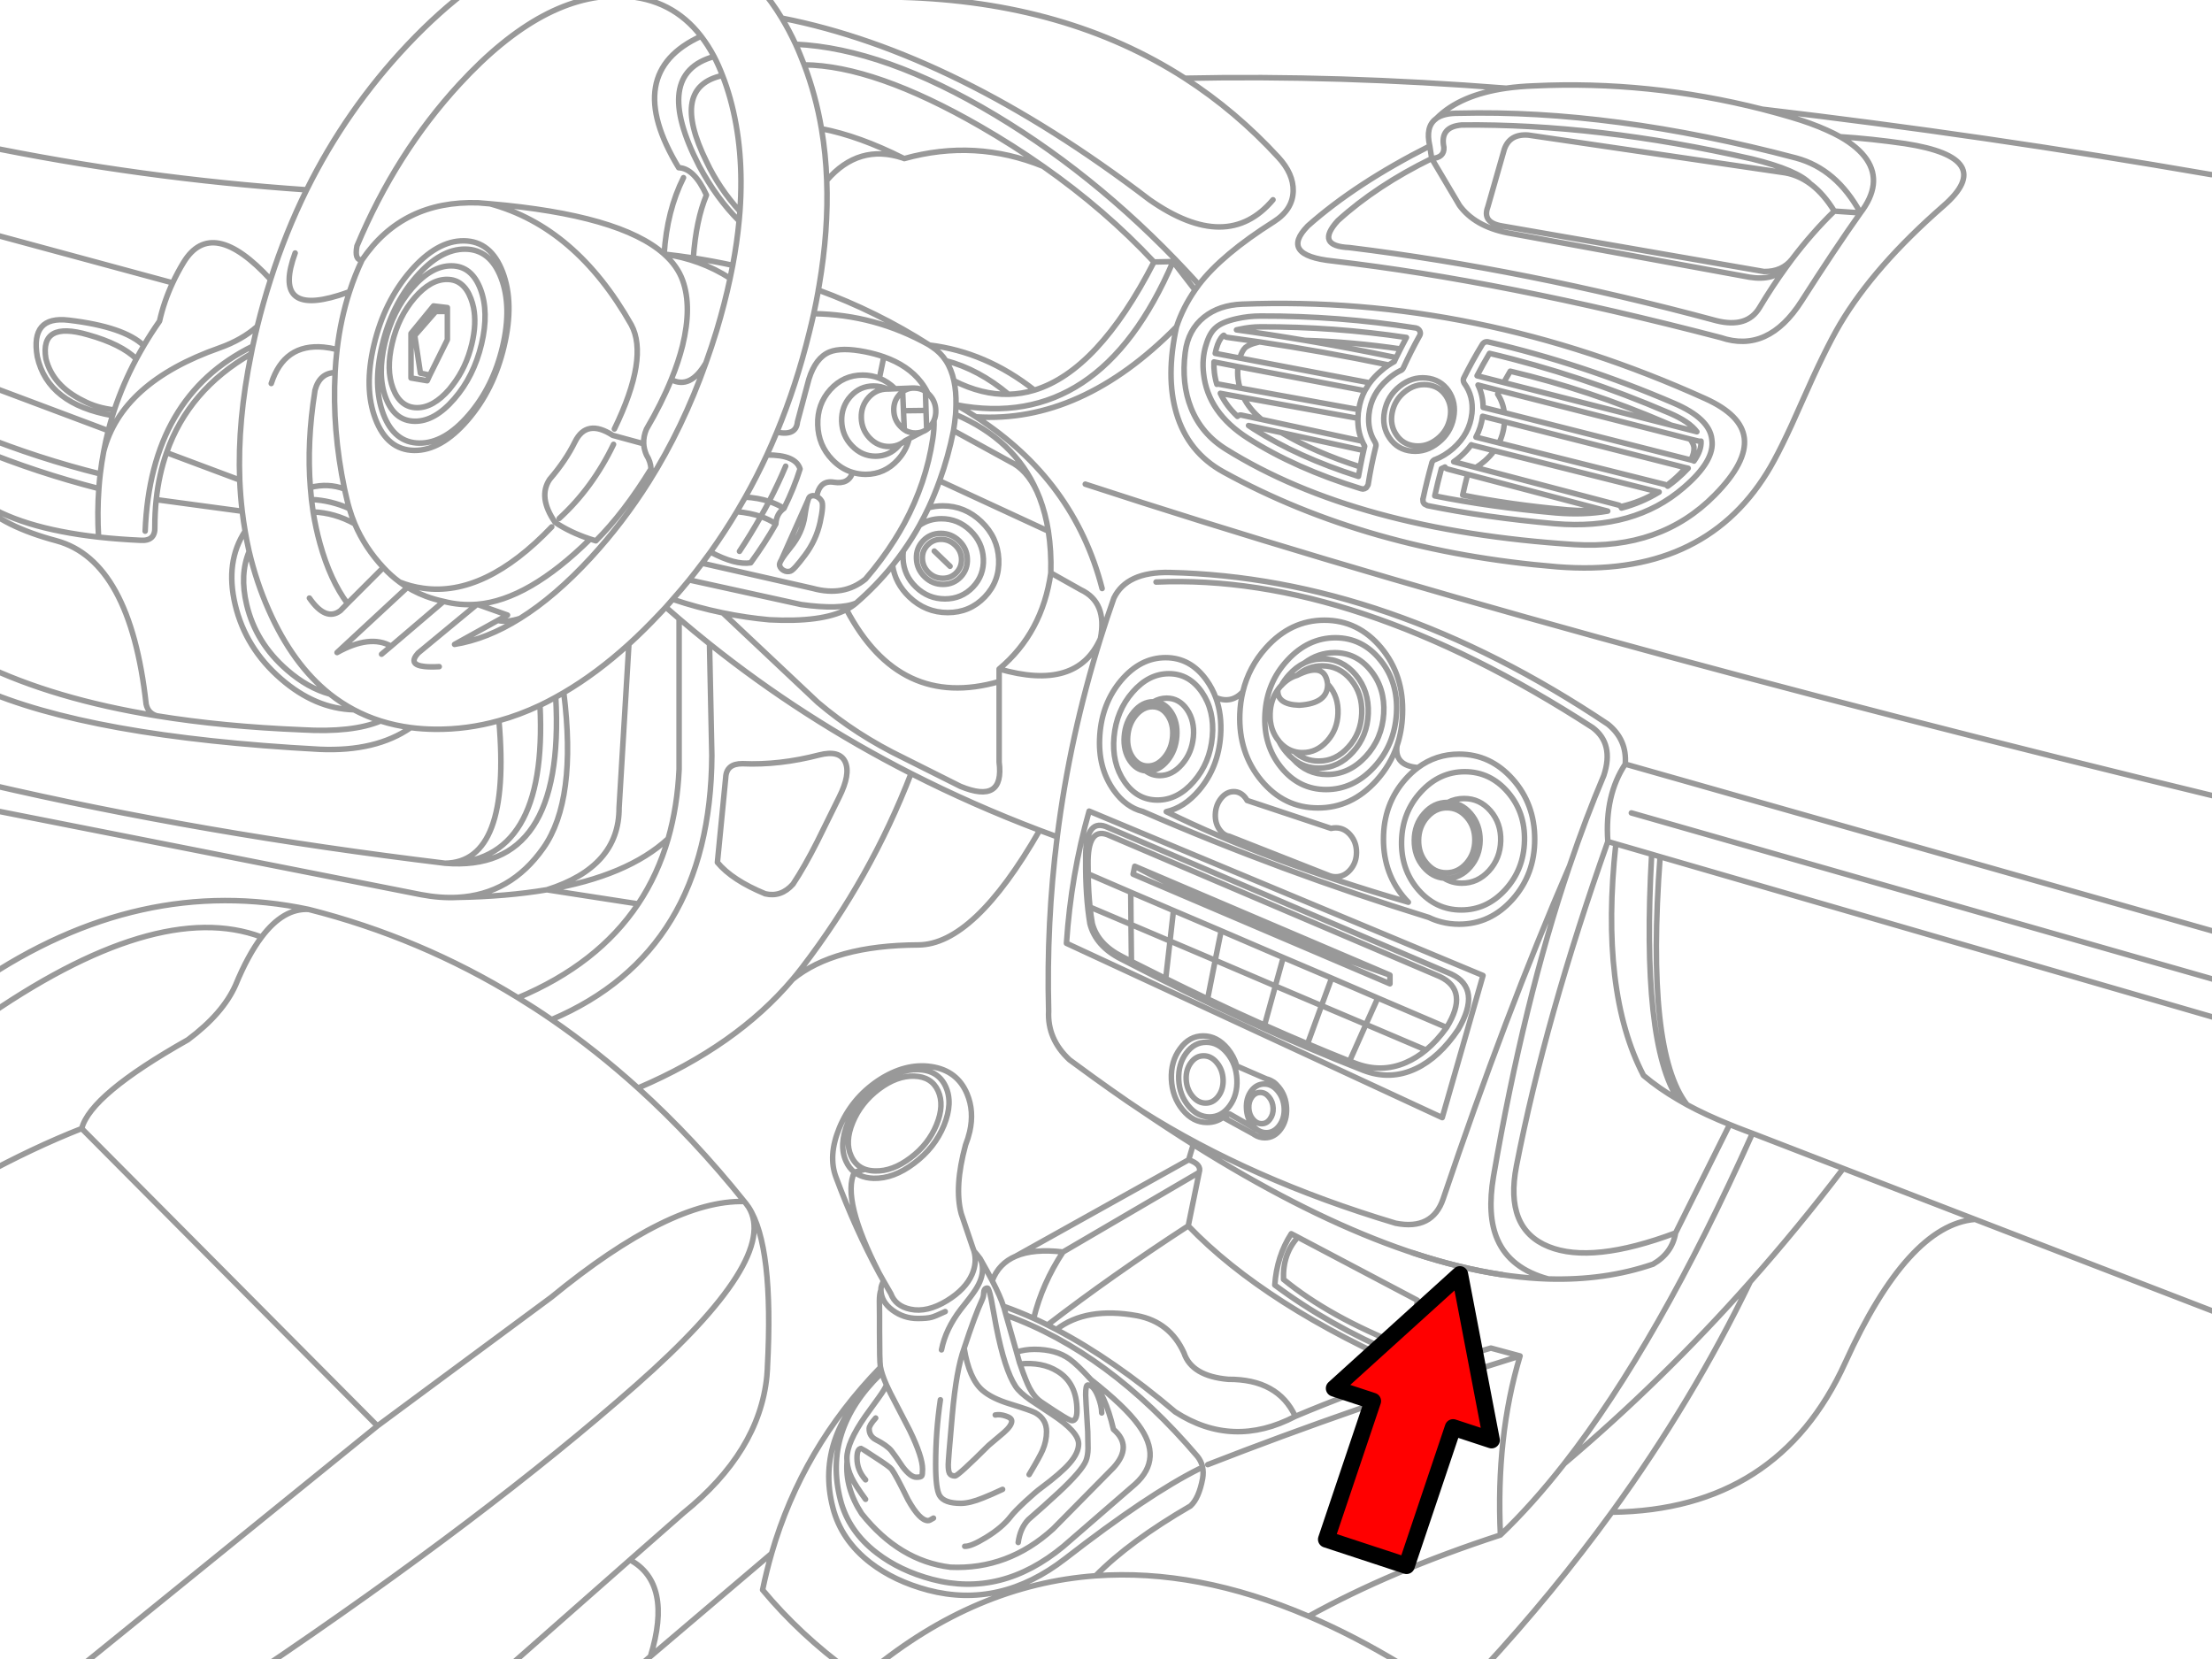<?xml version="1.0" encoding="utf-8"?>

<!DOCTYPE svg PUBLIC "-//W3C//DTD SVG 1.1//EN" "http://www.w3.org/Graphics/SVG/1.1/DTD/svg11.dtd">
<svg version="1.1" id="Layer_1" xmlns="http://www.w3.org/2000/svg" xmlns:xlink="http://www.w3.org/1999/xlink" x="0px" y="0px"
	 width="400px" height="300px" viewBox="0 0 400 300" style="enable-background:new 0 0 400 300;" xml:space="preserve">
<style type="text/css">
<![CDATA[
	.st0{fill:#FF0000;stroke:#000000;stroke-width:3;stroke-linecap:round;stroke-linejoin:round;stroke-miterlimit:10;}
	.st1{fill:none;stroke:#999999;stroke-linecap:round;stroke-linejoin:round;}
]]>
</style>
<g>
	<path id="a" class="st1" d="M399.875,31.575c-27.536-4.764-54.604-8.706-81.2-11.825c1.752,0.451,3.502,0.935,5.25,1.45
		c2.432,0.716,4.564,1.491,6.398,2.325c0.876,0.387,1.686,0.788,2.425,1.2c3.74,0.238,7.665,0.655,11.775,1.25
		c11.225,1.734,13.533,5.484,6.925,11.25c-8.338,7.271-14.579,14.404-18.725,21.4c-1.831,3.114-4.115,7.781-6.852,14
		c-2.606,5.976-4.725,10.267-6.35,12.875c-7.864,12.703-20.497,18.37-37.898,17c-22.892-1.877-43.017-7.594-60.375-17.15
		c-4.29-2.357-7.133-5.907-8.525-10.65c-1.295-4.401-1.287-9.601,0.025-15.6c-11.497,11.67-23.59,17.095-36.275,16.275
		c11.849,7.646,19.457,17.996,22.825,31.05 M327.65,33.45l-0.274-0.2c-1.408-1.041-2.926-1.708-4.551-2l-46.475-6.825
		c-2.229-0.166-3.671,0.692-4.325,2.575l-2.975,10.4c-0.72,1.886,0.113,3.036,2.5,3.45l47.425,8.25
		c2.176,0.033,3.867-0.708,5.075-2.225c2.44-3.223,4.99-6.124,7.648-8.7C330.47,36.18,329.118,34.604,327.65,33.45z M331.698,38.175
		l4.727,0.325c-2.878-5.301-6.753-8.609-11.625-9.925c-22.184-5.866-42.524-8.565-61.025-8.1c-1.721-0.012-3.038,0.28-3.949,0.875
		l-0.176,0.15c-1.276,0.951-1.645,2.584-1.1,4.9l0.35,2.275c1.549-0.113,2.281-0.796,2.2-2.05c-0.522-2.461,0.551-3.802,3.227-4.025
		c16.313-0.166,33.822,1.885,52.523,6.15c5.473,1.349,8.979,2.849,10.523,4.5 M336.425,38.5c2.702-3.544,3.086-6.761,1.148-9.65
		c-1.004-1.492-2.611-2.867-4.825-4.125 M258.55,26.4c-8.916,4.504-16.267,9.321-22.05,14.45c-3.47,3.55-1.97,5.667,4.5,6.35
		c20.466,2.371,43.856,6.988,70.175,13.85c5.69,1.926,10.558-0.274,14.6-6.6c4.038-6.319,7.588-11.636,10.65-15.95 M357.15,220.5
		l-23.825-9.2c-5.414,7.112-11.021,13.937-16.825,20.476c-6.952,14.365-15.295,28.259-25.023,41.676
		c20.061-0.241,34.127-9.26,42.2-27.051C341.221,229.802,349.046,221.169,357.15,220.5l46.65,18 M318.675,19.75
		c-13.711-3.475-27.469-4.883-41.275-4.225c-1.782,0.064-3.458,0.206-5.023,0.425c-5.562,0.8-9.743,2.6-12.551,5.4 M258.9,28.675
		l5.025,8.475c1.831,2.505,4.715,4.155,8.648,4.95l43.8,8.025c2.916,0.463,5.108-0.12,6.575-1.75c0.365-0.507,0.731-1.007,1.102-1.5
		 M268.65,61.825L268.45,61.9l-0.051,0.025l-0.023,0.025l-0.125,0.1c-0.096,0.079-0.169,0.17-0.227,0.275
		c-1.17,1.915-2.271,3.906-3.3,5.975v0.025l-0.05,0.1l-0.025,0.05c-0.038,0.13-0.047,0.264-0.023,0.4
		c0.015,0.133,0.057,0.258,0.125,0.375l0.05,0.1l0.025,0.025c1.104,1.524,1.555,3.308,1.35,5.35c-0.266,2.481-1.399,4.606-3.4,6.375
		c-1.012,0.88-2.095,1.547-3.25,2H259.5l-0.075,0.025l-0.05,0.025c-0.121,0.069-0.222,0.153-0.3,0.25l-0.125,0.2v0.025L258.9,83.75
		v0.05c-0.578,2.074-1.104,4.207-1.573,6.4l-0.025,0.025v0.025l0.05,0.55l0.102,0.175l0.125,0.175l0.5,0.25l0.023,0.025
		c6.997,1.439,14.688,2.531,23.075,3.275h0.025c9.53,0.811,17.28-1.364,23.248-6.525c3.825-3.269,5.525-6.177,5.102-8.725v-0.025
		c-0.274-2.506-2.566-4.682-6.875-6.525c-11.1-4.771-22.259-8.454-33.475-11.05c-0.106-0.036-0.216-0.053-0.325-0.05L268.65,61.825
		L268.65,61.825z M267.275,69.625l3.875,1l34.476,8.775l1.574,0.375c0.138,0.036,0.271,0.036,0.4,0 M306.323,83.375
		c-0.081-0.057-0.173-0.099-0.273-0.125l-0.3-0.075l-33.727-8.55l-3.625-0.9l-0.198-0.05 M267.1,67.95l4.825,1.225 M302.175,76.875
		l4.675,1.2 M256.1,59.325l-0.075-0.025h-0.05c-9.304-1.461-18.645-2.178-28.024-2.15c-1.461,0-2.895,0.158-4.301,0.475
		c-1.783,0.397-3.051,0.939-3.8,1.625c-0.766,0.638-1.366,1.729-1.8,3.275V62.5c-0.482,1.607-0.616,3.307-0.4,5.1
		c0.52,4.692,3.194,8.575,8.025,11.65c5.671,3.625,12.487,6.667,20.45,9.125h0.023l0.15,0.025l0.075,0.025h0.148
		c0.18-0.015,0.346-0.081,0.5-0.2l0.075-0.075l0.275-0.425l0.05-0.15v-0.05c0.358-2.27,0.81-4.503,1.35-6.7l0.025-0.1l0.023-0.15
		v-0.15l-0.05-0.2l-0.1-0.225l-0.05-0.1c-0.905-1.451-1.265-3.109-1.075-4.975c0.255-2.47,1.389-4.578,3.398-6.325
		c0.734-0.655,1.511-1.188,2.325-1.6h0.05c0.208-0.107,0.358-0.266,0.45-0.475l0.025-0.05c0.873-1.916,1.823-3.799,2.85-5.65
		l0.05-0.075c0.063-0.106,0.105-0.214,0.125-0.325l0.025-0.1c0.008-0.215-0.051-0.415-0.175-0.6L256.57,59.6
		C256.448,59.458,256.29,59.366,256.1,59.325L256.1,59.325z M225.775,76.95l5.927,1.275l14.85,3.225 M252.45,64.7l-0.177-0.075
		c-5.563-1.155-10.998-2.18-16.3-3.075c-4.209-0.716-8.334-1.35-12.375-1.9 M247.65,69.3c-0.097-0.079-0.214-0.129-0.35-0.15
		l-23.102-4.4l-4.448-0.85 M221.3,60.625l0.075,0.075c0.135,0.172,0.31,0.272,0.523,0.3c1.934,0.257,3.883,0.532,5.852,0.825
		c7.517,1.117,15.308,2.509,23.375,4.175 M261.3,84.45v0.025c0.117,0.183,0.284,0.299,0.5,0.35l3.6,0.95l24.352,6.4l0.975,0.25
		 M220.675,71.125L224.9,71.9l20.552,3.725l0.1,0.025 M246.55,81.45h0.05 M272.075,76.275l-3.977-1 M266.9,79.05l4.176,1.05
		l30.049,7.525c0.115,0.03,0.216,0.08,0.302,0.15 M272.074,76.275l32.749,8.3 M270.199,81.5l-3.875-0.975
		c-0.104-0.02-0.195-0.053-0.274-0.1 M262.875,83.5l4,1.05l25.773,6.775c0.191,0.048,0.341,0.148,0.45,0.3 M270.199,81.5
		l29.574,7.425 M258.9,28.675c-6.646,3.248-12.306,6.989-16.975,11.225c-2.789,3.069-2.08,4.694,2.125,4.875
		C265.178,47.37,287.294,51.779,310.4,58c3.692,0.912,6.284,0.12,7.775-2.375c1.541-2.568,3.133-4.984,4.773-7.25 M293.225,91.875
		l-0.1-0.2l-0.025-0.05 M299.775,88.925l0.25,0.05 M301.573,87.925l-0.148-0.15 M304.823,84.575l0.45,0.1 M302.175,76.875
		l-30.25-7.7 M145.425,11.725c8.502,0.086,19.127,3.803,31.875,11.15c3.965,2.286,7.739,4.686,11.325,7.2
		c7.511,5.263,14.192,11.03,20.05,17.3l3.45-0.075l3.975,5.15c0.225-0.326,0.457-0.65,0.7-0.975
		c-11.322-12.525-23.597-22.75-36.825-30.675c-13.406-8.03-25.438-12.297-36.1-12.8 M148.55,23.275
		c4.556,0.886,9.464,2.653,14.725,5.3l0.25,0.1c8.542-2.388,16.908-1.921,25.102,1.4 M272.375,15.95
		c-20.36-1.594-39.728-2.193-58.102-1.8c6.137,3.96,11.762,8.718,16.875,14.275c1.852,2.003,2.75,4.044,2.7,6.125
		c-0.052,2.235-1.21,4.077-3.475,5.525c-6.271,3.964-10.797,7.764-13.575,11.4 M141.375,3.275
		c21.025,4.111,43.192,15.062,66.5,32.85c9.368,6.552,16.81,6.552,22.324,0 M168.574,62.75c0.997,0.649,1.822,1.475,2.476,2.475
		c3.971,1.042,7.746,3.067,11.325,6.075c1.578-0.037,3.137-0.287,4.675-0.75c-5.844-4.612-12.178-7.329-19-8.15 M161.875,70.3
		l3.074-0.125h0.125 M167.775,71.1c-0.333-0.706-0.74-1.373-1.225-2c-1.547-2.014-3.788-3.539-6.727-4.575l-0.8,3.875 M161.875,70.3
		l-1.227,0.05h-0.175 M163.725,79.675l0.675-0.35l2.4-1.25 M167.35,70.775l0.101,3.45l0.125,3.45 M182.375,71.3
		c-3.21,0.075-6.502-0.742-9.875-2.45c0.281,1.292,0.406,2.742,0.375,4.35h0.023c17.321,3.336,30.396-5.297,39.227-25.9
		 M172.5,68.85c-0.301-1.395-0.784-2.603-1.45-3.625 M124.625,104.875l20.273,4.45c4.699,0.65,8.009,0.559,9.926-0.275
		c2.423-2.097,4.614-4.363,6.574-6.8c0.679-0.847,1.327-1.713,1.95-2.6c1.054-1.493,2.029-3.042,2.925-4.65
		c0.575-1.036,1.116-2.094,1.625-3.175c0.735-1.573,1.402-3.198,2-4.875c1.046-2.875,1.889-5.9,2.525-9.075
		c0.169-1.021,0.294-1.996,0.375-2.925c0.043-0.603,0.067-1.186,0.075-1.75 M167.25,77.875c-0.146,0.077-0.295,0.144-0.45,0.2
		 M168.9,76.025c0.034,1.049-0.041,2.157-0.225,3.325c-0.798,5.312-2.515,10.412-5.15,15.3c-0.546,1.002-1.129,1.994-1.75,2.975
		c-1.524,2.421-3.282,4.787-5.273,7.1c-2.623,2.136-5.798,2.694-9.525,1.675l-20-4.55 M121.65,108.375
		c2.996,1.008,6.014,1.825,9.051,2.45c2.782,0.577,5.583,0.994,8.399,1.25c6.31,0.333,10.967-0.284,13.976-1.85
		c0.662-0.345,1.245-0.737,1.75-1.175 M163.525,77.7l-0.148-3.425l-0.15-3.45 M154.175,85.425c-0.458,1.474-1.592,2.065-3.4,1.775
		c-1.683-0.277-2.716,0.582-3.1,2.575c0.35,0.162,0.649,0.437,0.899,0.825c0.287,0.434,0.196,1.726-0.274,3.875
		c-0.479,2.143-1.388,4.109-2.726,5.9c-1.338,1.795-2.213,2.762-2.625,2.9c-0.411,0.133-0.813,0.1-1.199-0.1
		c-0.385-0.193-0.645-0.493-0.775-0.9c-0.038-0.112-0.021-0.27,0.05-0.475c0.058-0.152,0.147-0.336,0.275-0.55l4.825-10.825
		c0.064-0.207,0.132-0.365,0.199-0.475l0.149-0.15c0.313-0.199,0.67-0.224,1.075-0.075l0.125,0.05 M169.9,86.95l19.676,9.1
		c-0.341-2.135-0.865-4.135-1.574-6c-0.16-0.411-0.326-0.811-0.5-1.2c-1.231-2.634-2.849-4.426-4.852-5.375l-10.225-5.6 M172.9,73.2
		c1.23,0.697,2.423,1.422,3.575,2.175 M187.5,88.85c-2.71-6.233-7.609-10.866-14.7-13.9 M163.375,74.275l4.074-0.05 M223.875,66.3
		l-4.352-0.85 M220.05,69.5c0.116-0.043,0.241-0.052,0.375-0.025l3.8,0.7l21.476,3.9 M216.1,52.45
		c-1.479,2.132-2.596,4.349-3.35,6.65 M246.324,79.775l-18.199-3.925l-3.602-0.775c-0.214-0.049-0.414-0.016-0.6,0.1l-0.15,0.125
		 M187.05,70.55c7.691-2.342,14.9-10.067,21.625-23.175 M252.625,134.85c-0.344,2.414,0.924,3.73,3.8,3.95 M260.65,166.725
		c-0.786-0.197-1.544-0.473-2.273-0.824c-17.812-5.518-35.044-11.899-51.7-19.149 M219.85,126.15c1.918,0.781,3.552,0.422,4.9-1.075
		 M234.55,122.125c3.38-1.697,5.222-1.172,5.524,1.575 M210.9,146.775c12.107,5.956,26.699,11.415,43.775,16.375 M225.525,144.75
		l15.176,5.05 M240.15,158.25l-17.85-7.025 M231.074,124.725c-0.128,1.785,1.164,2.718,3.875,2.8
		c3.469-0.212,5.178-1.487,5.125-3.825 M189.574,96.05c0.372,2.354,0.522,4.87,0.449,7.55l5.426,3.05
		c3.206,1.509,4.391,4.443,3.551,8.8c0.761-2.441,1.567-4.874,2.425-7.3c1.539-3.192,4.896-4.734,10.075-4.625
		c26.408,0.599,52.825,9.741,79.25,27.425c2.322,1.864,3.374,4.273,3.148,7.225L403.8,169.4 M168.949,99.65l2.851,2.75
		 M153.074,110.225c6.396,12.137,15.597,16.478,27.601,13.025v-2.275c5.206-4.355,8.323-10.146,9.35-17.375 M130.699,110.825
		l17.199,16.2c4.613,3.921,9.796,7.271,15.551,10.05l10.226,5.125c5.324,2.189,7.658,0.723,7-4.4v-14.55 M120.4,109.8
		c0.796,0.697,1.597,1.389,2.4,2.075c1.808,1.547,3.642,3.064,5.5,4.55c11.215,8.968,23.364,16.784,36.45,23.45
		c7.446,3.795,15.196,7.22,23.25,10.275c1.055,0.397,2.111,0.79,3.175,1.175c1.521-12.115,4.13-24.074,7.825-35.875
		c-2.813,6.397-8.919,8.239-18.325,5.525 M196.775,158.025l7.7,3.324l7.726,3.301l8.625,3.675l11.226,4.825l8.75,3.725l8.35,3.6
		l12.45,5.325 M175.35,204.65c-0.18,0.781-0.43,1.58-0.75,2.398c-1.379,5.072-1.637,9.215-0.774,12.426l2.051,6.051
		c0.097,0.231,0.18,0.466,0.25,0.699c0.332,0.381,0.707,0.849,1.125,1.399l0.05,0.101c0.821,1.434,1.529,2.725,2.125,3.875
		c0.789-2.096,2.214-3.578,4.274-4.449l31.25-17.426l0.824-2.75c-3.057-1.92-6.165-3.953-9.324-6.101l-2.574-1.726
		c-2.046-1.412-4.112-2.869-6.2-4.375c-1.414-1.021-2.839-2.063-4.275-3.125c-2.689-2.504-3.948-5.438-3.773-8.801
		c-0.282-10.623,0.233-21.132,1.55-31.523 M156.449,211.45l-1.949,0.524 M164.75,139.875c-4.836,12.544-11.402,24.236-19.7,35.075
		c-0.556,0.727-1.131,1.442-1.726,2.149c5.003-4.101,12.576-6.177,22.726-6.226c6.726-0.022,14.043-6.933,21.95-20.725
		 M205.199,156.65l46.149,19.675v1.575l-46.45-19.825L205.199,156.65c13.715,7.226,29.099,13.783,46.149,19.675 M204.475,161.35
		l0.05,5.825l7.051,3l0.625-5.524 M228.675,185.375l1.95-7.075l-10.875-4.649l-1.375,6.976 M223.65,192.775L229,195.1
		c0.438,0.101,0.854,0.282,1.25,0.551h0.023 M226.85,205.2l-0.175-0.125l-0.075-0.05l-5.425-2.977 M222.375,201.45l4.925,2.825
		l0.25,0.148 M240.8,176.875l-1.825,4.975l8.025,3.4l2.148-4.775 M236.449,188.75l2.524-6.9l-8.35-3.55l1.425-5.149 M219.75,173.65
		l-8.176-3.477l-0.774,6.775 M220.824,168.325l-1.074,5.325 M204.525,167.175l0.075,6.675 M196.949,146.675l71.226,29.726
		L260.8,202.1l-67.95-31.523C193.398,162.316,194.765,154.35,196.949,146.675L196.949,146.675z M204.525,167.175l-7.425-3.149
		 M209.05,105.25c23.902-1.041,50.219,7.734,78.95,26.325c2.604,1.952,3.278,4.835,2.023,8.65c-2.184,5.152-4.25,10.611-6.2,16.375
		l-0.023,0.051c-5.506,16.261-10.08,34.953-13.727,56.074c-0.8,4.729-0.558,8.545,0.727,11.45c1.534,3.491,4.593,5.857,9.175,7.101
		c6.824,0.203,13.141-0.688,18.95-2.676c2.294-1.322,3.651-3.205,4.073-5.648c-10.081,3.773-17.739,4.599-22.975,2.475
		c-5.341-2.167-7.272-7.033-5.8-14.6c3.49-17.859,8.999-37.409,16.525-58.65c-0.388-5.581,0.664-10.247,3.148-14 M257.875,189.875
		L247,185.25l-2.95,6.625 M290.75,152.175l1.449,0.425l6.476,1.875l1.523,0.45l103.602,30.05 M292.199,152.6
		c-1.935,17.793-0.268,31.75,5,41.875c1.817,1.543,3.917,3.008,6.299,4.4 M223.875,66.3l22.925,4.35 M82.199,116.525L90,112.2
		l1.773-0.975l-5.5-1.95L75.6,118.1c-1.264,1.406-0.872,2.214,1.175,2.425c0.694,0.079,1.577,0.087,2.65,0.025 M129.125,10.225
		c-7.516,2.086-8.415,8.678-2.7,19.775c2.127,3.951,4.535,7.268,7.225,9.95 M126.775,6.55c-9.639,4.397-10.987,12.322-4.05,23.775
		c1.882,0.065,3.558,1.715,5.025,4.95c-1.256,2.996-2.047,6.788-2.375,11.375 M132.025,50.325
		c-3.578-2.297-7.553-3.755-11.925-4.375 M130.65,13.65c-6.365,1.385-7.333,6.577-2.898,15.575c1.498,3.194,3.515,6.194,6.05,9
		 M163.275,28.575c-5.32-1.761-9.913-0.411-13.773,4.05 M64.55,44.475c-0.333,1.756-0.024,2.598,0.925,2.525
		c4.873-7.198,11.881-10.64,21.025-10.325c0.711,0.056,1.411,0.115,2.1,0.175c15.738,1.361,26.238,4.394,31.5,9.1
		c0.334-5.233,1.501-9.841,3.5-13.825 M100.375,94.45c1.806,1.219,3.922,2.227,6.35,3.025c0.336,0.111,0.678,0.22,1.025,0.325
		c3.398-3.394,6.725-7.735,9.975-13.025c-0.048-0.867-0.323-1.7-0.825-2.5c-0.292-0.675-0.459-1.35-0.5-2.025l-5.6-1.525
		c-3.148-2.044-5.423-1.652-6.825,1.175c-1.106,2.258-2.632,4.517-4.575,6.775C97.959,88.825,98.284,91.417,100.375,94.45z
		 M127.65,65.625c-1.871,3.212-3.963,4.22-6.273,3.025c-1.155,2.848-2.647,5.831-4.477,8.95c-0.379,0.882-0.546,1.766-0.5,2.65
		 M117.725,84.775c0.043,0.75-0.082,1.525-0.375,2.325 M101.125,93.75c4.009-3.659,7.284-8.125,9.824-13.4 M88.6,36.85
		c10.358,2.798,18.875,10.09,25.55,21.875c2.142,3.962,1.124,10.245-3.05,18.85 M140.475,78.15c2.342,0.484,3.584-0.132,3.726-1.85
		l2.074-7.75c0.804-2.57,2.045-4.203,3.727-4.9c1.438-0.591,3.604-0.6,6.5-0.025c1.19,0.242,2.3,0.542,3.324,0.9 M147.15,56.725
		c7.395,0.097,14.353,1.98,20.875,5.65 M120.1,45.95c1.607,1.435,2.725,3.026,3.351,4.775c1.132,3.139,1.122,7.063-0.024,11.775
		c-0.495,1.974-1.179,4.024-2.05,6.15 M133.25,92.525c1.635,0.159,3.076,0.451,4.324,0.875 M134.775,89.9
		c1.558,0.082,2.989,0.34,4.301,0.775 M137.574,93.4c1.042,0.359,1.949,0.81,2.726,1.35c0.055-1.229,0.546-2.17,1.475-2.825
		c-0.831-0.515-1.73-0.931-2.699-1.25 M146.125,90.425c-0.197,0.571-0.39,1.513-0.575,2.825c-0.288,2.069-1.155,3.986-2.601,5.75
		c-0.772,0.941-1.322,1.691-1.649,2.25 M138.675,82.275c3.476-0.03,5.476,0.812,6,2.525c-0.741,2.354-1.708,4.729-2.9,7.125
		 M15.025,72.45c1.656,0.883,3.54,1.441,5.65,1.675c1.051-3.153,2.376-6.228,3.975-9.225c-1.825-1.783-4.726-3.233-8.699-4.35
		c-5.861-1.708-8.411-0.267-7.649,4.325C9.122,68.126,11.364,70.651,15.025,72.45z M-2.2,69.7l21.774,8.175
		c0.235-0.915,0.494-1.823,0.774-2.725c-7.796-1.367-12.329-4.908-13.6-10.625c-0.876-4.975,1.016-7.184,5.675-6.625
		c6.688,0.792,11.212,2.326,13.575,4.6c0.879-1.495,1.829-2.97,2.85-4.425c0.533-2.367,1.325-4.675,2.375-6.925l-35-9.475
		 M24.65,64.9c0.433-0.807,0.883-1.606,1.352-2.4 M-3.775,90.45c4.778,3.369,11.979,5.594,21.601,6.675
		c-0.179-2.98-0.161-5.906,0.051-8.775c-7.423-1.902-14.641-4.286-21.65-7.15 M17.875,88.35c0.063-0.889,0.146-1.772,0.25-2.65
		c-7.47-1.864-14.77-4.231-21.9-7.1 M18.125,85.7c0.163-1.363,0.371-2.713,0.625-4.05c0.233-1.271,0.51-2.529,0.824-3.775
		 M17.824,97.125c2.379,0.26,4.903,0.452,7.574,0.575c1.816,0.132,2.684-0.684,2.602-2.45c0-1.687,0.083-3.32,0.25-4.9
		c0.322-3.029,0.947-5.863,1.875-8.5c2.641-7.563,7.741-13.521,15.3-17.875 M45.699,62.6C33.38,68.647,26.898,79.797,26.25,96.05
		 M18.75,81.65c2.133-8.336,9.125-14.586,20.975-18.75c2.672-0.948,4.938-2.24,6.8-3.875 M48.925,50.55
		c-7.063-7.68-12.305-8.713-15.726-3.1c-0.738,1.214-1.396,2.448-1.976,3.7 M20.35,75.15l0.325-1.025 M77.725,67.825l3.175-6.4v-5.1
		h-2.1l-3.8,4.35l1.023,6.8L77.725,67.825L77.25,68.85l-2.926-0.5V60.3l4.074-4.975l2.5,0.3v0.7 M49.05,69.35
		c1.552-4.835,4.719-7.027,9.5-6.575c0.76,0.076,1.56,0.218,2.399,0.425c0.432-3.666,1.182-7.149,2.25-10.45
		c-0.69,0.255-1.351,0.48-1.976,0.675c-8.014,2.478-10.63-0.08-7.85-7.675 M56.925,70.825l0.024-0.225
		c0.563-2.104,1.779-3.179,3.649-3.225c0.07-1.417,0.188-2.808,0.351-4.175 M43.8,92.45l-15.55-2.1 M43.35,86.8l-13.225-4.95
		 M60.6,67.375c-0.364,6.91,0.202,13.927,1.7,21.05c0.134,0.615,0.275,1.231,0.425,1.85c0.132,0.576,0.281,1.143,0.45,1.7
		c0.276,0.938,0.602,1.855,0.975,2.75c1.222,2.875,2.945,5.508,5.177,7.9c0.906,0.985,1.882,1.86,2.925,2.625
		c0.673,0.265,1.348,0.49,2.023,0.675c0.756,0.2,1.515,0.35,2.275,0.45c7.433,1.035,15.174-2.665,23.225-11.1 M56.125,88.15
		c2.13-0.552,4.188-0.461,6.175,0.275 M65.475,47c-0.873,1.85-1.632,3.767-2.273,5.75 M55.45,34.325
		c-19.948-1.362-39.689-4.062-59.227-8.1 M72.25,105.25c0.461,0.339,0.937,0.656,1.425,0.95c0.297,0.185,0.597,0.359,0.9,0.525
		c0.786,0.42,1.604,0.787,2.448,1.1c1.023,0.383,2.09,0.691,3.2,0.925c1.981,0.517,3.998,0.692,6.05,0.525
		c6.17-0.504,12.986-4.438,20.45-11.8 M69.325,102.625l-6.5,6.5l-1.275,1.3c-1.757,1.335-3.623,0.577-5.6-2.275 M80.225,108.75
		l-9.5,8.1L69,118.3 M73.675,106.2L60.95,118c3.975-2.214,7.231-2.597,9.773-1.15 M74.275,131.575
		c-4.202,2.912-9.678,4.22-16.425,3.925c-27.868-1.497-48.409-5.197-61.625-11.1 M68.825,130.375
		c-3.394,1.425-8.117,1.958-14.177,1.6c-9.527-0.387-18.287-1.229-26.273-2.525c-12.426-2.016-22.984-5.132-31.675-9.35
		 M-3.775,90.825c2.885,2.927,7.561,5.252,14.025,6.975c8.856,2.427,14.249,12.269,16.175,29.525c0.238,1.12,0.889,1.828,1.95,2.125
		 M-3.775,184.775C17.545,169.789,34.57,164.68,47.3,169.45c2.637-3.505,5.479-5.171,8.525-5
		c-20.388-4.313-40.255,0.103-59.602,13.25 M-3.775,212.85c6.538-3.563,12.722-6.488,18.55-8.773
		c1.047-4.075,7.447-9.426,19.2-16.051c4.22-3.149,7.095-6.45,8.625-9.899c1.486-3.603,3.054-6.494,4.7-8.675 M140.3,94.75
		c-1.308,2.322-2.825,4.664-4.55,7.025c-1.836,0.299-4.263-0.351-7.275-1.95 M134.275,138.1c4.435,0.196,9.052-0.329,13.852-1.575
		c2.479-0.63,4.054-0.205,4.725,1.275c0.655,1.455,0.289,3.572-1.1,6.35c-0.884,1.775-2.201,4.442-3.95,8
		c-1.545,3.06-3.012,5.635-4.4,7.725c-1.437,1.615-3.11,2.199-5.023,1.75c-3.994-1.645-6.878-3.536-8.65-5.675l1.5-15.325
		C131.308,138.921,132.324,138.08,134.275,138.1L134.275,138.1z M128.3,116.425l0.425,20.2c-0.144,23.684-9.802,39.6-28.975,47.75
		c5.388,3.705,10.596,7.83,15.625,12.375c11.839-5.055,21.154-11.604,27.95-19.65 M113.725,116.475l-1.773,29.6
		c0.023,7.13-4.326,12.071-13.052,14.825c9.727-1.646,17.034-4.729,21.927-9.25c1.107-3.866,1.768-8.042,1.975-12.525v-27.25
		 M101.95,125.25c1.61,12.943,0.378,22.31-3.7,28.1c-3.947,5.613-9.123,8.588-15.525,8.926c5.971-0.106,11.354-0.565,16.15-1.375
		H98.9l16.5,2.551c2.372-3.549,4.181-7.481,5.427-11.801 M90,112.2c1.146,0.257,2.496,0.132,4.05-0.375 M90.225,130.325
		c1.497,17.07-1.745,25.661-9.725,25.774c12.381,0.096,18.097-9.422,17.148-28.55 M115.4,163.45
		c-4.867,7.284-12.109,12.942-21.725,16.976c2.052,1.258,4.076,2.573,6.075,3.949 M55.825,164.45
		c13.434,3.401,26.05,8.726,37.85,15.976 M-2.825,146.2L76.1,161.775c2.34,0.444,4.548,0.61,6.625,0.5 M80.5,156.1
		c14.492,1.188,21.158-8.819,20-30.023 M115.375,196.75c6.729,6.088,13.138,12.93,19.225,20.525
		c0.215,0.252,0.423,0.526,0.625,0.824l0.15,0.199c3.046,4.686,4.179,14.344,3.398,28.977v0.175l-0.05,0.726l-0.05,0.699
		c-0.914,9.1-5.939,17.332-15.075,24.7l-9.675,8.5c5.175,2.827,6.408,8.644,3.7,17.45l21.898-18.601
		c3.698-12.758,10.266-23.981,19.7-33.676l-0.024-0.125c-0.104-0.722-0.152-2.838-0.149-6.351v-2.824
		c-0.015-1.28-0.023-2.182-0.025-2.7c0.007-0.89,0.1-1.556,0.275-2v-0.101c-0.006-0.379,0.153-0.879,0.475-1.5
		c-0.27-0.472-0.536-0.946-0.8-1.426c-2.883-5.322-5.482-11.106-7.8-17.35 M159.775,231.65c0.436,0.775,0.876,1.543,1.325,2.3
		c0.553,1.489,1.729,2.423,3.525,2.8c2.018,0.434,4.226-0.083,6.625-1.55c2.25-1.384,3.767-2.984,4.55-4.8
		c0.604-1.426,0.713-2.817,0.325-4.176 M159.3,233.25c0.018,1.428,0.718,2.652,2.1,3.675c1.354,0.998,2.88,1.498,4.575,1.5
		c1.14-0.003,1.965-0.077,2.477-0.225c0.404-0.101,1.229-0.44,2.475-1.025 M154.5,211.975c-1.56,3.277-0.067,9.361,4.475,18.25
		 M158.35,256.425c-0.784,0.878-1.176,1.521-1.175,1.925c-0.005,0.91,0.403,1.576,1.225,2c1.3,0.666,2.225,1.323,2.775,1.977
		c0.403,0.499,1.095,1.48,2.075,2.949c0.946,1.232,1.764,1.851,2.45,1.851c0.533,0.004,0.858-0.071,0.975-0.226
		c0.103-0.146,0.152-0.555,0.15-1.226c0.006-1.46-0.762-3.784-2.302-6.975c-1.796-3.431-2.962-5.681-3.5-6.75
		c-0.271-0.54-0.512-1.048-0.725-1.525c-0.164,0.479-0.639,1.263-1.425,2.351c-0.46,0.656-1.261,1.765-2.4,3.324
		c-2.215,3.174-3.323,5.699-3.325,7.576c-0.001,0.208,0.009,0.416,0.025,0.625c0.085,0.996,0.368,1.979,0.85,2.949
		c0.44,0.918,1.273,2.21,2.5,3.875 M156.525,267.6c-1.04-1.164-1.557-2.472-1.55-3.924c-0.004-1.16,0.255-1.744,0.775-1.75
		c0.053,0.006,0.911,0.555,2.575,1.649c1.74,1.12,2.716,1.829,2.925,2.125c0.538,0.752,1.521,2.585,2.95,5.5
		c1.403,2.522,2.611,3.78,3.625,3.774c0.181,0.008,0.505-0.144,0.975-0.449 M197.275,249.475c1.7,1.678,3.06,4.678,4.075,9
		c2.363,2.015,2.363,4.321,0,6.926l-10.925,11.074c-5.409,4.928-11.593,7.236-18.55,6.926c-6.155-0.748-11.506-3.973-16.05-9.676
		c-2.017-3.08-2.899-6.221-2.65-9.424 M153.675,302.2c-5.984-4.355-11.243-9.255-15.775-14.7c0.462-2.236,1.003-4.428,1.625-6.575
		 M159.225,247.25c0.149,0.832,0.508,1.891,1.075,3.175 M14.775,204.075L68.25,257.85l31.45-23.273
		c14.364-11.778,25.997-17.545,34.898-17.301 M46.675,302.2c27.564-18.624,50.357-35.874,68.375-51.75
		c17.302-15.259,24.076-25.976,20.325-32.15 M117.625,299.525l-2.75,2.35 M68.25,257.85L13.55,302.2 M113.925,282.075L91.075,302.2
		 M305.073,199.775c2.323,1.256,4.892,2.447,7.7,3.574c0.884,0.364,1.792,0.724,2.727,1.075l1.398,0.524l16.425,6.351 M303,222.95
		l9.773-19.601 M303.5,198.875c0.511,0.305,1.035,0.604,1.573,0.9 M206.45,200.875c13.094,8.299,28.401,15.074,45.925,20.325
		c4.44,0.875,7.308-0.601,8.6-4.425c7.471-22.164,15.079-42.205,22.825-60.125 M232.1,231.35c5.503,4.521,12.678,8.521,21.525,12
		c1.563-2.559,2.454-5.301,2.675-8.225l-21.6-11.4C232.854,225.744,231.987,228.285,232.1,231.35L232.1,231.35z M234.7,223.725
		l-1.2-0.625c-1.752,2.713-2.743,5.806-2.977,9.275c6.439,4.805,13.808,8.971,22.102,12.5c0.358-0.502,0.691-1.01,1-1.525
		 M214.95,209.725c1.602,0.558,2.234,1.315,1.898,2.275l-1.975,9.675c9.261,9.649,22.984,18.415,41.175,26.3
		c4.324-1.426,8.841-2.826,13.55-4.199l5.275,1.426c-2.918,9.729-4.102,20.521-3.551,32.375c3.852-3.68,7.701-7.979,11.551-12.9
		c11.343-14.518,22.685-34.427,34.023-59.725 M282.875,264.675c11.851-10.017,23.059-20.983,33.625-32.899 M214.875,221.675
		c-9.191,5.976-17.675,11.95-25.45,17.925c0.532,0.267,1.066,0.541,1.6,0.825c3.592-2.784,8.467-3.616,14.625-2.5
		c3.945,0.755,6.763,2.996,8.45,6.726c0.936,2.791,3.602,4.384,8,4.774c6.01-0.032,10.052,2.201,12.125,6.7
		c6.628-2.811,13.903-5.527,21.825-8.15 M179.975,255.875c0.545-0.111,1.161-0.055,1.852,0.175c0.748,0.23,1.123,0.538,1.125,0.925
		c0.003,0.541-0.473,1.232-1.427,2.075c-0.543,0.468-1.46,1.243-2.75,2.325c-3.688,3.676-5.714,5.518-6.073,5.525
		c-0.491-0.002-0.824-0.16-1-0.477c-0.153-0.289-0.229-0.813-0.227-1.574c0-0.515,0.242-3.507,0.727-8.976
		c0.484-5.463,1.201-9.488,2.148-12.075c1.315-4.011,2.398-6.928,3.25-8.75c0.185-0.404,0.275-0.796,0.275-1.175
		c0.027-0.631,0.253-0.947,0.675-0.95c0.188,0.003,0.421,0.686,0.7,2.051c0.162,0.842,0.463,2.475,0.898,4.899
		c1.023,5.228,2.189,8.835,3.5,10.825c0.491,0.742,1.407,1.585,2.75,2.523c0.048,0.043,1.315,0.885,3.802,2.525
		c3.234,2.117,4.852,3.9,4.85,5.35c0.001,1.09-0.55,2.266-1.65,3.525c-1.029,1.184-2.755,2.676-5.175,4.475
		c-0.579,0.414-1.513,1.215-2.8,2.4c-1.347,1.26-2.222,2.16-2.625,2.7c-1.048,1.36-2.548,2.635-4.5,3.825
		c-1.801,1.104-3.084,1.637-3.85,1.6 M177.3,227.725c0.253,0.48,0.378,1.09,0.375,1.825c0.005,1.15-0.428,2.392-1.3,3.726
		c-0.512,0.787-1.395,1.953-2.65,3.5c-1.826,2.39-2.985,4.83-3.475,7.324 M189.425,239.6c-0.836-0.42-1.669-0.819-2.5-1.199
		c-1.845-0.83-3.67-1.563-5.475-2.199l0.1,0.25l0.375,1.375c12.369,4.447,23.902,12.956,34.6,25.523c0.896,1.117,1.212,2.45,0.95,4
		c-0.444,2.383-1.177,4.041-2.2,4.977c-7.356,4.267-13.073,8.475-17.148,12.625c12.206-0.885,25.048,1.558,38.523,7.324
		c9.849-5.471,21.406-10.369,34.677-14.699 M179.425,231.6c0.99,1.922,1.665,3.457,2.025,4.602 M183.7,227.15
		c2.147-0.918,4.989-1.168,8.523-0.75L216.85,212 M192.225,226.4c-2.504,3.799-4.271,7.799-5.3,12 M197.275,249.475
		c-1.604-1.77-2.888-3.004-3.85-3.699c-1.627-1.182-3.752-1.772-6.375-1.774c-1.188,0.006-2.262,0.173-3.225,0.5l0.55,1.95
		l0.075,0.199c2.658-0.266,4.908,0.168,6.75,1.301c2.368,1.438,3.552,3.803,3.55,7.1c0.001,1.233-0.299,1.85-0.9,1.852
		c-0.383,0.002-2.231-1.123-5.55-3.375c-0.827-0.562-1.535-1.402-2.125-2.525c-0.441-0.841-1.017-2.291-1.725-4.35 M181.925,237.825
		c0.855,3.014,1.49,5.239,1.9,6.675 M199.225,255.5c-0.009-0.882-0.232-1.882-0.675-3c-0.545-1.365-1.161-2.048-1.85-2.05
		c-0.258,0.005-0.383,0.614-0.375,1.825c-0.008,0.209,0.117,2.408,0.375,6.6c0.003,0.848,0.02,1.863,0.05,3.05
		c-0.015,0.88-0.14,1.621-0.375,2.226c-0.482,1.207-2.124,3.115-4.925,5.726c-1.814,1.681-3.647,3.322-5.5,4.925
		c-0.982,1.034-1.592,2.409-1.825,4.125 M174.35,243.8c0.601,3.696,1.708,6.239,3.325,7.625c1.119,0.968,2.77,1.784,4.95,2.45
		c2.567,0.789,4.102,1.322,4.6,1.6c1.352,0.762,2.025,1.895,2.025,3.4c0,1.152-0.241,2.286-0.727,3.4
		c-0.355,0.81-1.165,2.268-2.425,4.375 M170.05,253.125c-0.571,3.865-0.854,7.757-0.851,11.675c-0.003,2.937,0.23,4.812,0.699,5.625
		c0.551,0.946,1.833,1.423,3.852,1.425c1.091-0.004,2.424-0.328,4-0.975c0.875-0.34,2.059-0.855,3.55-1.55 M191.025,240.425
		c6.905,3.626,14.072,8.593,21.5,14.9c6.938,4.473,14.171,4.739,21.7,0.8 M218.4,264.85c17.664-6.896,36.489-13.447,56.477-19.648
		 M268.25,301.725c8.465-9.179,16.206-18.604,23.225-28.273 M236.65,292.275c5.504,2.352,11.112,5.26,16.825,8.725 M215.775,206.975
		c24.89,15.646,46.289,23.744,64.2,24.301 M157.35,302.2c12.694-10.439,26.286-16.189,40.775-17.25 M196.25,87.55
		c54.335,17.8,123.102,36.775,206.3,56.925 M295,147l108.8,31.1 M163.05-0.5c19.845,0.555,36.92,5.438,51.225,14.65 M-2.2,141.8
		c25.703,5.972,53.27,10.739,82.7,14.3 M268.2,73.675c-0.013-1.465-0.32-2.815-0.927-4.05 M307.6,79.775
		c0.07,1.094-0.355,2.294-1.275,3.6 M272.025,74.625c-0.144-1.215-0.544-2.332-1.198-3.35l0.323-0.65 M271.925,69.175
		c0.382-0.695,0.772-1.379,1.175-2.05c9.476,2.233,18.899,5.366,28.274,9.4c0.276,0.114,0.545,0.231,0.801,0.35 M306.85,78.075
		c-0.9-1.219-2.55-2.344-4.95-3.375c-10.793-4.637-21.643-8.237-32.55-10.8c-0.782,1.315-1.532,2.665-2.25,4.05 M223.6,59.65
		l0.477-0.1c1.267-0.293,2.558-0.443,3.875-0.45c8.826-0.021,17.618,0.621,26.375,1.925c-0.369,0.688-0.729,1.379-1.075,2.075
		c-0.271,0.531-0.538,1.064-0.8,1.6l-0.325,0.7c-0.341,0.182-0.674,0.382-1,0.6c-0.499,0.332-0.982,0.707-1.45,1.125
		c-0.785,0.677-1.46,1.402-2.025,2.175c-0.234,0.332-0.451,0.673-0.648,1.025l-0.2,0.325c-0.552,1.067-0.919,2.209-1.1,3.425
		c-0.041,0.215-0.074,0.431-0.102,0.65v0.125c-0.025,0.271-0.043,0.538-0.05,0.8c-0.046,1.488,0.212,2.863,0.775,4.125
		c0.125,0.29,0.267,0.573,0.425,0.85l0.023,0.05V80.7l-0.175,0.75c-0.199,0.862-0.383,1.729-0.55,2.6l-0.025,0.1l-0.05,0.275
		c-0.114,0.572-0.223,1.147-0.325,1.725c-7.317-2.333-13.617-5.183-18.898-8.55c-0.336-0.212-0.66-0.429-0.977-0.65 M246.55,81.45
		l0.2-0.825 M219.75,63.9c0.054-0.279,0.12-0.554,0.199-0.825V63.05c0.305-1.082,0.703-1.857,1.199-2.325l0.15-0.1 M261.949,70.7
		c0.961,1.423,1.261,3.048,0.899,4.875c-0.361,1.82-1.278,3.312-2.75,4.475c-1.475,1.181-3.074,1.689-4.8,1.525
		c-1.723-0.168-3.064-0.96-4.025-2.375c-0.961-1.407-1.261-3.024-0.898-4.85c0.358-1.821,1.275-3.321,2.75-4.5
		c1.465-1.167,3.057-1.667,4.773-1.5C259.629,68.516,260.98,69.299,261.949,70.7z M261.449,71.55
		c0.803,1.188,1.053,2.547,0.75,4.075c-0.303,1.525-1.068,2.775-2.301,3.75c-1.235,0.98-2.578,1.397-4.023,1.25
		c-1.437-0.137-2.554-0.795-3.352-1.975c-0.812-1.175-1.069-2.525-0.773-4.05c0.301-1.527,1.066-2.786,2.3-3.775
		c1.236-0.975,2.577-1.392,4.025-1.25C259.517,69.717,260.642,70.375,261.449,71.55L261.449,71.55z M290.725,92.425
		c-2.891,0.498-6.016,0.606-9.375,0.325c-7.93-0.71-15.229-1.735-21.899-3.075c0.367-1.677,0.768-3.318,1.199-4.925
		c0.22-0.094,0.436-0.194,0.65-0.3 M246.55,81.45c-0.186,0.86-0.351,1.727-0.5,2.6 M271.074,80.1
		c0.512-1.043,0.827-2.168,0.949-3.375l0.051-0.45 M268.1,75.275c-0.18,1.352-0.58,2.61-1.2,3.775 M301.425,87.775
		c0.357-0.272,0.708-0.556,1.05-0.85c0.951-0.812,1.727-1.587,2.325-2.325l0.023-0.025 M266.875,84.55
		c0.561-0.346,1.102-0.746,1.625-1.2c0.655-0.58,1.223-1.196,1.699-1.85 M266.05,80.425c-0.554,0.759-1.213,1.476-1.977,2.15
		c-0.391,0.334-0.79,0.643-1.198,0.925 M293.1,91.625l0.05-0.025c2.407-0.56,4.615-1.452,6.625-2.675 M289.75,92.175
		c-1.958,0.201-4.033,0.209-6.227,0.025H283.5c-6.88-0.619-13.214-1.51-19-2.675c0.276-1.272,0.577-2.522,0.898-3.75
		 M300.025,88.975c-2.081,1.279-4.348,2.246-6.8,2.9 M305.275,84.675c-0.589,0.642-1.289,1.309-2.1,2
		c-0.52,0.441-1.053,0.858-1.602,1.25 M305.623,79.4c0.225,0.284,0.398,0.576,0.525,0.875c0.08,0.197,0.139,0.397,0.175,0.6
		c0.058,0.716-0.136,1.483-0.575,2.3 M315.425,79.225c-0.341-2.796-2.699-5.179-7.075-7.15
		C280.769,59.596,252.861,53.904,224.625,55c-2.779,0.109-5.079,0.892-6.9,2.35c-1.926,1.542-3.06,3.667-3.399,6.375
		c-0.476,3.75-0.125,7.099,1.051,10.05c1.252,3.14,3.368,5.632,6.35,7.475c15.698,9.777,36.689,15.519,62.976,17.225
		c10.41,0.646,18.868-2.336,25.374-8.95C313.993,85.561,315.778,82.128,315.425,79.225z M143.875,8l0.425,0.95l0.375,0.9
		c0.261,0.619,0.511,1.244,0.75,1.875c1.396,3.67,2.438,7.521,3.125,11.55 M168.05,62.4l0.524,0.35 M149.5,32.625
		c0.227,5.993-0.231,12.334-1.375,19.025l-0.15,0.8c7.116,2.615,13.799,5.923,20.05,9.925l0.025,0.025 M165.074,70.175h0.226
		c0.756-0.001,1.438,0.199,2.05,0.6c0.146,0.096,0.288,0.205,0.425,0.325 M159.025,68.4c1.029,0.41,1.979,1.043,2.852,1.9
		 M160.475,70.35h-0.024c-1.334,0.007-2.459,0.515-3.375,1.525c-0.924,1.016-1.364,2.24-1.324,3.675
		c0.038,1.438,0.547,2.663,1.523,3.675c0.983,1.018,2.15,1.526,3.5,1.525c0.73-0.001,1.396-0.151,2-0.45
		c0.336-0.164,0.652-0.372,0.95-0.625 M166.8,78.075c-0.386,0.146-0.802,0.222-1.25,0.225c-0.233,0.002-0.459-0.014-0.675-0.05
		l-0.275-0.075c-0.231-0.053-0.458-0.128-0.675-0.225c-0.137-0.072-0.271-0.155-0.4-0.25c-0.245-0.166-0.479-0.366-0.699-0.6
		c-0.768-0.792-1.167-1.75-1.199-2.875c-0.03-0.938,0.203-1.762,0.699-2.475c0.099-0.136,0.207-0.269,0.324-0.4l0.075-0.075
		l0.226-0.225l0.274-0.225c0.511-0.372,1.086-0.589,1.726-0.65 M167.574,77.675c0.222-0.161,0.43-0.353,0.625-0.575
		c0.301-0.331,0.533-0.689,0.699-1.075c0.235-0.545,0.345-1.146,0.325-1.8c-0.033-1.122-0.434-2.08-1.2-2.875l-0.25-0.25
		 M167.574,77.675l-0.324,0.2 M126.975,101.85c-0.764,1.02-1.547,2.028-2.35,3.025c-0.967,1.186-1.958,2.353-2.977,3.5
		 M164.4,79.325c-0.332,1.419-1.007,2.686-2.023,3.8c-1.584,1.762-3.534,2.645-5.852,2.65c-0.823-0.006-1.606-0.122-2.35-0.35
		 M162.775,80.3l-0.273,0.325c-1.133,1.248-2.524,1.873-4.176,1.875c-1.641-0.002-3.058-0.627-4.25-1.875
		c-1.197-1.231-1.822-2.723-1.875-4.475c-0.047-1.756,0.495-3.256,1.625-4.5c1.123-1.234,2.508-1.851,4.149-1.85
		c0.894,0,1.718,0.184,2.476,0.55 M170.175,97.525c0.976,0.005,1.826,0.355,2.55,1.05c0.722,0.683,1.105,1.508,1.15,2.475
		c0.042,0.975-0.267,1.808-0.926,2.5c-0.659,0.687-1.478,1.028-2.449,1.025c-0.978,0.003-1.826-0.338-2.551-1.025
		c-0.723-0.692-1.104-1.525-1.149-2.5c-0.043-0.967,0.266-1.792,0.925-2.475C168.385,97.88,169.201,97.53,170.175,97.525z
		 M170.125,96.45c1.271-0.001,2.381,0.449,3.324,1.35c0.935,0.898,1.426,1.982,1.476,3.25c0.059,1.276-0.342,2.368-1.2,3.275
		c-0.862,0.9-1.929,1.35-3.2,1.35c-1.265,0-2.363-0.45-3.3-1.35c-0.941-0.907-1.441-1.999-1.5-3.275
		c-0.059-1.268,0.342-2.352,1.2-3.25C167.786,96.899,168.854,96.449,170.125,96.45z M166.275,95c1.137-0.798,2.453-1.198,3.95-1.2
		c2.001-0.001,3.742,0.707,5.226,2.125c1.487,1.417,2.279,3.125,2.375,5.125c0.09,1.999-0.545,3.708-1.899,5.125
		c-1.361,1.418-3.044,2.126-5.05,2.125c-2.001,0.001-3.743-0.707-5.227-2.125c-1.479-1.417-2.263-3.126-2.35-5.125
		c-0.025-0.483-0.009-0.95,0.05-1.4 M167.9,91.825c0.816-0.231,1.684-0.348,2.602-0.35c2.66,0.007,4.977,0.957,6.949,2.85
		c1.977,1.88,3.025,4.146,3.149,6.8c0.119,2.662-0.723,4.937-2.524,6.825c-1.806,1.885-4.038,2.827-6.699,2.825
		c-2.661,0.002-4.979-0.94-6.95-2.825c-1.69-1.616-2.699-3.516-3.025-5.7 M224.199,64.75c0.257-0.878,0.591-1.512,1-1.9
		c0.188-0.154,0.42-0.295,0.699-0.425c0.466-0.223,1.059-0.415,1.775-0.575l0.075-0.025 M224.225,70.175
		c-0.161-0.55-0.278-1.117-0.35-1.7c-0.086-0.749-0.086-1.474,0-2.175 M219.525,65.45c-0.027,0.629-0.004,1.271,0.075,1.925
		c0.089,0.729,0.239,1.438,0.45,2.125 M223.775,75.3c-1.355-1.27-2.39-2.661-3.1-4.175 M228.125,75.85l-0.227-0.2
		c-1.316-1.134-2.316-2.384-3-3.75 M224.75,125.075c0.711-2.984,2.11-5.634,4.199-7.95c2.982-3.316,6.5-4.974,10.551-4.975
		c4.064,0,7.481,1.659,10.25,4.975c2.752,3.313,4.044,7.313,3.875,12c-0.067,2.038-0.4,3.946-1,5.725 M256.425,138.8
		c2.177-1.618,4.652-2.426,7.425-2.425c3.775,0,7,1.5,9.675,4.5c2.67,3.003,4.004,6.628,4,10.875c0.004,4.248-1.33,7.873-4,10.875
		c-2.675,3.001-5.898,4.501-9.675,4.5c-1.114-0.002-2.182-0.136-3.2-0.4 M206.675,146.75c-2.062-0.511-3.819-1.794-5.275-3.85
		c-1.947-2.74-2.79-6.048-2.523-9.925c0.263-3.885,1.555-7.202,3.875-9.95c2.329-2.738,5.005-4.105,8.023-4.1
		c3.011-0.005,5.484,1.362,7.426,4.1c0.688,0.97,1.236,2.011,1.649,3.125 M224.75,125.075c-0.313,1.289-0.495,2.639-0.551,4.05
		c-0.161,4.696,1.139,8.705,3.899,12.025c2.759,3.307,6.167,4.957,10.226,4.95c4.059,0.007,7.584-1.643,10.574-4.95
		c1.692-1.881,2.936-3.981,3.727-6.3 M241.475,115.325c3.275,0.011,5.992,1.361,8.15,4.05c2.161,2.669,3.128,5.895,2.898,9.675
		c-0.229,3.789-1.589,7.022-4.074,9.7c-2.485,2.681-5.369,4.022-8.649,4.025c-3.275-0.003-5.992-1.345-8.15-4.025
		c-2.161-2.678-3.128-5.911-2.898-9.7c0.229-3.781,1.589-7.006,4.074-9.675C235.311,116.687,238.195,115.336,241.475,115.325z
		 M232.574,136c-0.51-0.603-0.935-1.245-1.274-1.925l-0.025-0.05c-1.145-1.379-1.678-3.046-1.6-5c0.058-1.635,0.524-3.068,1.399-4.3
		c0.177-0.25,0.368-0.492,0.574-0.725l0.051-0.025c0.379-0.681,0.837-1.323,1.375-1.925c0.865-0.962,1.808-1.687,2.824-2.175
		c1.635-1.234,3.45-1.851,5.45-1.85c2.623,0,4.798,1.075,6.525,3.225c1.742,2.146,2.524,4.737,2.35,7.775
		c-0.187,3.046-1.277,5.646-3.274,7.8c-1.997,2.15-4.313,3.225-6.949,3.225c-2.45,0-4.508-0.933-6.176-2.8
		C233.383,136.892,232.967,136.476,232.574,136z M240.074,123.7l0.274,0.3c1.146,1.388,1.678,3.063,1.601,5.025
		c-0.067,1.954-0.727,3.621-1.976,5c-1.253,1.384-2.729,2.075-4.425,2.075c-0.525,0.002-1.025-0.064-1.5-0.2
		c1.25,1.15,2.726,1.725,4.425,1.725c2.053,0,3.836-0.842,5.351-2.525c1.524-1.676,2.332-3.701,2.426-6.075
		c0.092-2.382-0.56-4.416-1.95-6.1c-1.402-1.683-3.136-2.524-5.2-2.525c-1.701-0.001-3.218,0.574-4.55,1.725
		c-1.05,0.302-2,0.918-2.851,1.85 M233.824,137.25c1.342,1.098,2.899,1.647,4.676,1.65c2.357-0.003,4.408-0.97,6.148-2.9
		c1.746-1.925,2.671-4.25,2.775-6.975c0.1-2.725-0.65-5.05-2.25-6.975c-1.604-1.93-3.588-2.897-5.95-2.9
		c-1.187-0.003-2.295,0.239-3.325,0.725 M215.8,133.25c-0.178,1.934-0.861,3.583-2.05,4.95c-1.187,1.366-2.526,2.049-4.025,2.05
		c-0.965-0.004-1.813-0.288-2.55-0.85c-1.133-0.109-2.074-0.709-2.825-1.8c-0.833-1.23-1.184-2.713-1.05-4.45
		c0.13-1.729,0.705-3.204,1.725-4.425c1.022-1.22,2.188-1.828,3.5-1.825h0.075c0.742-0.433,1.533-0.649,2.375-0.65
		c1.505,0.001,2.73,0.684,3.675,2.05C215.59,129.667,215.974,131.317,215.8,133.25z M219.85,126.15
		c0.753,2.037,1.045,4.312,0.875,6.825c-0.271,3.877-1.572,7.186-3.899,9.925c-1.773,2.092-3.749,3.383-5.926,3.875 M254.675,163.15
		c-0.169-0.17-0.336-0.346-0.5-0.525c-2.67-3.002-4.004-6.627-4-10.875c-0.004-4.247,1.33-7.872,4-10.875
		c0.71-0.798,1.46-1.489,2.25-2.075 M219.225,133.25c-0.291,3.154-1.407,5.846-3.35,8.075c-1.937,2.231-4.127,3.348-6.575,3.35
		c-2.45-0.002-4.442-1.119-5.976-3.35c-1.534-2.229-2.159-4.921-1.875-8.075c0.29-3.154,1.406-5.846,3.351-8.075
		c1.936-2.231,4.127-3.348,6.575-3.35c2.449,0.002,4.44,1.119,5.975,3.35C218.884,127.404,219.509,130.096,219.225,133.25z
		 M211.15,129.35c0.714,1.049,1.015,2.316,0.9,3.8c-0.111,1.484-0.604,2.75-1.477,3.8c-0.876,1.049-1.876,1.574-3,1.575
		c-0.578-0.001-1.104-0.143-1.573-0.425c-0.438-0.264-0.83-0.647-1.177-1.15c-0.714-1.049-1.014-2.316-0.898-3.8
		c0.11-1.484,0.603-2.751,1.475-3.8c0.559-0.661,1.166-1.111,1.825-1.35c0.374-0.135,0.767-0.202,1.175-0.2
		C209.52,127.793,210.437,128.31,211.15,129.35z M208.6,126.9c1.278,0.019,2.329,0.627,3.15,1.825
		c0.833,1.221,1.183,2.696,1.05,4.425c-0.13,1.736-0.705,3.22-1.726,4.45c-1.021,1.22-2.188,1.829-3.5,1.825l-0.399-0.025
		 M222.3,151.225c-0.674-0.106-1.249-0.49-1.726-1.148c-0.581-0.788-0.849-1.738-0.801-2.85c0.051-1.121,0.4-2.079,1.051-2.875
		s1.408-1.197,2.274-1.2c0.869,0.003,1.595,0.403,2.175,1.2c0.093,0.13,0.176,0.263,0.25,0.4 M240.699,149.8
		c0.271-0.069,0.556-0.103,0.851-0.1c1.034,0,1.917,0.434,2.649,1.3c0.732,0.865,1.101,1.906,1.101,3.125s-0.367,2.261-1.101,3.125
		c-0.732,0.866-1.615,1.299-2.649,1.301c-0.501,0.001-0.968-0.1-1.4-0.301 M234.05,135.9c-1.042-0.287-1.959-0.895-2.75-1.825
		 M196.324,155.4c-0.065-4.851,1.135-6.833,3.601-5.95l62.524,26.7c3.692,1.76,4.108,5.094,1.25,10
		c-2.283,3.395-4.842,5.762-7.676,7.1c-3.104,1.461-6.288,1.553-9.55,0.275c-13.398-5.229-27.991-11.937-43.774-20.125
		c-3.027-1.536-4.895-3.652-5.601-6.351C196.551,163.797,196.293,159.914,196.324,155.4z M196.775,158.025
		c-0.016-0.557-0.022-1.123-0.023-1.7c-0.062-4.452,1.098-6.253,3.475-5.399l60.15,25.674c3.56,1.687,3.968,4.752,1.225,9.201
		c-1.169,1.625-2.41,2.984-3.725,4.074c-1.16,0.967-2.377,1.725-3.65,2.275c-2.991,1.291-6.058,1.324-9.2,0.1l-0.975-0.375
		c-2.491-0.989-5.024-2.031-7.601-3.125c-2.551-1.074-5.143-2.199-7.774-3.375c-3.367-1.502-6.8-3.085-10.3-4.75
		c-2.493-1.184-5.02-2.408-7.575-3.675c-2.046-1.009-4.113-2.042-6.2-3.101l-1.7-0.875c-2.907-1.474-4.699-3.455-5.375-5.949
		c-0.169-0.945-0.311-1.945-0.425-3C196.909,162.193,196.801,160.193,196.775,158.025z M151.175,212.875
		c-0.973-2.595-0.772-5.561,0.6-8.9c1.453-3.541,3.795-6.397,7.025-8.574c3.251-2.152,6.451-2.994,9.6-2.524
		c3.139,0.469,5.297,2.11,6.477,4.926c0.878,2.091,1.036,4.374,0.475,6.851 M154.5,211.975c0.305,0.229,0.638,0.42,1,0.576
		c0.711,0.318,1.536,0.493,2.475,0.524c2.404,0.063,4.847-0.847,7.325-2.726c2.481-1.854,4.282-4.138,5.399-6.851
		c1.112-2.716,1.213-5.058,0.301-7.024c-0.899-1.959-2.55-2.978-4.95-3.05c-2.401-0.063-4.843,0.836-7.325,2.699
		c-2.479,1.87-4.279,4.162-5.399,6.875c-1.117,2.724-1.227,5.063-0.324,7.024C153.373,210.836,153.873,211.486,154.5,211.975
		L154.5,211.975z M156.449,211.45c-1.146-0.405-1.986-1.196-2.524-2.375c-0.789-1.7-0.698-3.733,0.274-6.101
		c0.982-2.375,2.558-4.385,4.726-6.024c2.16-1.624,4.285-2.407,6.375-2.351c2.097,0.061,3.538,0.942,4.325,2.649
		c0.792,1.724,0.7,3.772-0.275,6.149c-0.972,2.365-2.538,4.357-4.7,5.976c-2.165,1.64-4.299,2.431-6.398,2.375
		C157.584,211.732,156.985,211.633,156.449,211.45L156.449,211.45z M221.925,190.45c1.086,1.321,1.669,2.911,1.75,4.774
		c0.084,1.862-0.357,3.455-1.325,4.774c-0.97,1.319-2.179,1.979-3.625,1.976c-1.446,0.004-2.713-0.656-3.8-1.976
		c-1.095-1.32-1.687-2.912-1.775-4.774c-0.075-1.863,0.373-3.453,1.352-4.774c0.97-1.319,2.178-1.978,3.625-1.976
		C219.572,188.473,220.838,189.131,221.925,190.45L221.925,190.45z M221.175,202.051c-0.854,0.62-1.821,0.928-2.9,0.924
		c-1.675,0.008-3.142-0.75-4.398-2.273c-1.268-1.536-1.95-3.387-2.051-5.551c-0.086-2.154,0.439-3.996,1.574-5.524
		c1.115-1.531,2.508-2.299,4.176-2.3c1.684,0.001,3.157,0.769,4.426,2.3c0.767,0.935,1.315,1.983,1.648,3.149 M230.275,195.65
		c0.345,0.248,0.669,0.563,0.977,0.949c0.863,1.043,1.331,2.303,1.398,3.774c0.067,1.481-0.281,2.748-1.05,3.801
		c-0.77,1.048-1.728,1.573-2.875,1.574c-0.676,0-1.301-0.185-1.875-0.55 M222.375,201.45c-0.494,0.163-0.895,0.362-1.2,0.601
		 M227.3,204.275c-0.272-0.199-0.53-0.449-0.775-0.75c-0.702-0.857-1.077-1.892-1.125-3.101c-0.059-1.219,0.226-2.26,0.852-3.125
		c0.637-0.854,1.428-1.28,2.375-1.274c0.934-0.006,1.75,0.42,2.449,1.274c0.71,0.865,1.094,1.906,1.149,3.125
		c0.051,1.209-0.241,2.242-0.875,3.101c-0.629,0.861-1.412,1.295-2.35,1.3c-0.521-0.005-1.002-0.138-1.45-0.399 M215.35,192.176
		c0.616-0.836,1.383-1.252,2.3-1.25c0.914-0.002,1.714,0.414,2.4,1.25c0.692,0.838,1.067,1.846,1.125,3.024
		c0.049,1.179-0.234,2.188-0.851,3.024c-0.615,0.836-1.384,1.252-2.301,1.25c-0.914,0.002-1.714-0.414-2.398-1.25
		c-0.693-0.838-1.068-1.847-1.125-3.024C214.449,194.021,214.733,193.014,215.35,192.176z M261.75,145.1h0.074
		c0.895-0.469,1.868-0.703,2.926-0.7c1.884-0.005,3.476,0.736,4.773,2.225c1.29,1.498,1.907,3.307,1.852,5.426
		c-0.051,2.117-0.761,3.926-2.125,5.424c-1.37,1.489-2.995,2.23-4.875,2.227c-1.203,0.005-2.286-0.296-3.25-0.899
		c-1.422-0.13-2.646-0.797-3.676-2c-1.149-1.34-1.717-2.957-1.699-4.851c0.013-1.895,0.604-3.511,1.773-4.85
		C258.699,145.764,260.108,145.098,261.75,145.1L261.75,145.1z M261.65,146.075c1.409,0.002,2.609,0.577,3.602,1.725
		c0.981,1.145,1.466,2.529,1.449,4.15c-0.014,1.62-0.521,3.005-1.524,4.149c-1.008,1.147-2.217,1.724-3.625,1.726
		c-0.731,0.004-1.406-0.146-2.025-0.45c-0.563-0.294-1.08-0.719-1.55-1.275c-0.981-1.145-1.466-2.527-1.45-4.148
		c0.014-1.621,0.521-3.005,1.525-4.15c0.635-0.731,1.352-1.231,2.149-1.5C260.656,146.149,261.139,146.075,261.65,146.075
		L261.65,146.075z M272.65,143.225c2.107,2.436,3.116,5.378,3.025,8.826c-0.084,3.455-1.242,6.405-3.477,8.85
		c-2.231,2.438-4.882,3.654-7.948,3.65c-3.069,0.004-5.661-1.214-7.775-3.65c-2.106-2.443-3.115-5.395-3.024-8.85
		c0.084-3.448,1.242-6.39,3.476-8.826c2.232-2.445,4.883-3.669,7.95-3.675C267.945,139.556,270.535,140.78,272.65,143.225z
		 M261.824,145.1c1.603,0.021,2.97,0.688,4.101,2c1.158,1.339,1.732,2.956,1.725,4.85c-0.021,1.894-0.621,3.511-1.8,4.851
		c-1.175,1.344-2.583,2.02-4.225,2.024l-0.5-0.024 M303.498,198.875c-4.494-6.833-6.104-21.633-4.823-44.4 M245.975,84.425
		c-5.417-1.732-10.176-3.799-14.274-6.2 M235.975,61.55c5.775,0.181,11.533,0.697,17.275,1.55 M64.55,44.475
		c4.687-11.176,10.861-20.926,18.524-29.25C93.3,4.11,103.192-1.198,112.75-0.7c5.85,0.298,10.523,2.715,14.023,7.25
		c0.853,1.101,1.636,2.326,2.352,3.675c0.552,1.066,1.061,2.208,1.523,3.425c0.509,1.291,0.967,2.666,1.375,4.125
		c1.725,6.211,2.315,13.028,1.775,20.45c-0.045,0.573-0.095,1.148-0.15,1.725c-0.246,2.603-0.629,5.278-1.148,8.025
		c-0.148,0.777-0.308,1.561-0.477,2.35c-0.65,3.077-1.468,6.244-2.449,9.5c-0.603,1.971-1.243,3.904-1.926,5.8
		c-2.77,7.795-6.203,14.953-10.3,21.475c-3.119,4.95-6.619,9.534-10.5,13.75c-4.328,4.695-8.595,8.353-12.8,10.975
		c-4.006,2.51-7.956,4.077-11.852,4.7 M132.5,47.975c-2.337-0.505-4.712-0.947-7.125-1.325c-1.739-0.266-3.497-0.5-5.275-0.7
		 M148.55,23.275c0.515,3.017,0.831,6.134,0.95,9.35 M141.375,3.275c0.887,1.472,1.72,3.047,2.5,4.725 M90.9,49.2
		c1.414,3.723,1.497,8.198,0.25,13.425c-1.232,5.23-3.434,9.68-6.6,13.35c-3.18,3.681-6.396,5.506-9.65,5.475
		c-3.25-0.047-5.583-1.939-7-5.675c-1.423-3.722-1.515-8.197-0.273-13.425c1.241-5.229,3.449-9.679,6.625-13.35
		c3.179-3.671,6.395-5.488,9.648-5.45C87.149,43.59,89.483,45.474,90.9,49.2z M81.875,69.6c-0.191,0.266-0.393,0.524-0.602,0.775
		c-1.943,2.252-3.91,3.369-5.898,3.35c-1.994-0.03-3.429-1.188-4.301-3.475c-0.863-2.272-0.914-5.006-0.149-8.2
		c0.759-3.21,2.108-5.943,4.05-8.2c1.943-2.243,3.91-3.351,5.9-3.325c1.984,0.022,3.41,1.172,4.273,3.45
		c0.2,0.518,0.358,1.06,0.477,1.625c0.389,1.924,0.289,4.124-0.301,6.6C84.644,65.045,83.494,67.512,81.875,69.6z M87.074,62.225
		c-0.926,3.879-2.566,7.179-4.926,9.9c-2.354,2.728-4.737,4.078-7.148,4.05c-2.423-0.031-4.164-1.431-5.227-4.2
		c-1.046-2.758-1.104-6.075-0.175-9.95c0.924-3.886,2.565-7.194,4.925-9.925c2.355-2.718,4.739-4.06,7.15-4.025
		c2.413,0.024,4.146,1.416,5.2,4.175C87.929,55.018,87.995,58.343,87.074,62.225L87.074,62.225z M90.875,62.725
		c-1.147,4.839-3.189,8.956-6.125,12.35c-2.94,3.401-5.915,5.084-8.926,5.05c-3.016-0.034-5.182-1.776-6.5-5.225
		c-1.308-3.454-1.382-7.604-0.226-12.45c1.146-4.837,3.188-8.954,6.125-12.35c2.94-3.399,5.915-5.083,8.925-5.05
		c3.006,0.036,5.164,1.778,6.477,5.225C91.94,53.73,92.023,57.88,90.875,62.725z M147.15,56.725
		c-0.255,1.147-0.528,2.306-0.824,3.475c-1.54,6.279-3.49,12.262-5.851,17.95 M147.975,52.45l-0.024,0.225
		c-0.238,1.335-0.506,2.685-0.801,4.05 M154.175,85.425c-1.357-0.401-2.583-1.168-3.675-2.3c-1.685-1.741-2.56-3.85-2.625-6.325
		c-0.072-2.478,0.687-4.594,2.273-6.35c1.584-1.747,3.534-2.622,5.852-2.625c1.074,0.005,2.083,0.196,3.023,0.575 M134.775,89.9
		c-0.498,0.882-1.006,1.757-1.523,2.625 M137.574,93.4c0.521-0.908,1.021-1.816,1.5-2.725 M134.775,89.9
		c1.391-2.477,2.689-5.019,3.9-7.625c0.624-1.357,1.224-2.732,1.8-4.125 M139.074,90.675c1.105-2.125,2.105-4.25,3-6.375
		 M55.449,34.325c4.789-9.671,10.872-18.412,18.25-26.225c3.809-4.031,7.642-7.472,11.5-10.325 M45.425,63.975l0.274-1.375
		 M48.925,50.55c-0.889,2.761-1.688,5.585-2.4,8.475c-0.294,1.203-0.568,2.394-0.824,3.575 M68.824,130.375
		c-1.683-0.532-3.29-1.208-4.824-2.025c-4.64-0.123-9.031-1.981-13.176-5.575c-4.286-3.71-7.054-8.193-8.301-13.45
		c-1.217-5.163-0.616-9.588,1.801-13.275c-0.204-1.183-0.38-2.383-0.524-3.6 M62.824,109.125c-2.081-2.82-3.731-6.42-4.949-10.8
		c-0.519-1.861-0.936-3.777-1.25-5.75c-0.114-0.741-0.214-1.491-0.301-2.25c-0.08-0.718-0.147-1.443-0.199-2.175
		c-0.439-5.396-0.173-11.17,0.8-17.325 M43.8,92.45c-0.221-1.848-0.371-3.731-0.45-5.65 M56.625,92.575
		c2.599,0.102,5.105,0.818,7.523,2.15 M43.35,86.8c-0.275-7.111,0.415-14.72,2.075-22.825 M56.324,90.325
		c2.347,0.108,4.63,0.658,6.851,1.65 M48.925,50.55c1.809-5.672,3.984-11.081,6.524-16.225 M51.925,121.175
		c2.482,2.163,5.064,3.613,7.75,4.35c-4.503-3.576-8.203-8.66-11.101-15.25c-1.486-3.356-2.661-6.873-3.524-10.55
		c-1.16,2.79-1.312,5.99-0.45,9.6C45.701,113.957,48.144,117.907,51.925,121.175L51.925,121.175z M90.225,130.325
		c-3.837,1.077-7.695,1.593-11.575,1.55c-1.503-0.017-2.961-0.116-4.375-0.3c-1.896-0.25-3.713-0.649-5.449-1.2 M64,128.35
		c-1.516-0.803-2.956-1.744-4.325-2.825 M126.975,101.85c0.508-0.669,1.008-1.344,1.5-2.025c1.688-2.363,3.278-4.797,4.775-7.3
		 M120.4,109.8c-0.414,0.444-0.83,0.886-1.25,1.325c-1.803,1.916-3.61,3.699-5.425,5.35c-3.899,3.535-7.826,6.46-11.774,8.775
		 M90.225,130.325c2.483-0.688,4.958-1.613,7.425-2.775c0.95-0.457,1.9-0.948,2.852-1.475c0.483-0.267,0.968-0.542,1.449-0.825
		 M121.65,108.375c-0.414,0.478-0.83,0.953-1.25,1.425 M137.574,93.4c-1.18,2.101-2.463,4.201-3.851,6.3 M45.05,99.725
		c-0.276-1.208-0.518-2.433-0.726-3.675 M216.875,265.6c-6.142,3.06-14.232,8.482-24.275,16.275
		c-7.838,6.066-16.097,7.958-24.774,5.676c-4.073-1.086-7.55-2.736-10.426-4.951c-3.531-2.728-5.799-6.061-6.8-10
		c-2.226-8.676,0.643-16.709,8.601-24.1c-6.955,6.789-9.363,14.363-7.226,22.725c0.974,3.784,3.164,6.984,6.575,9.602
		c2.765,2.136,6.105,3.729,10.024,4.773c8.354,2.202,16.263,0.211,23.726-5.975l12.975-11.25c3.399-3.079,3.592-6.654,0.575-10.725
		c-1.647-2.248-4.507-4.973-8.575-8.176 M305.073,199.775c-4.994-6.396-6.619-21.347-4.875-44.851 M229.65,202.375
		c-0.398,0.552-0.898,0.826-1.5,0.825c-0.607,0.001-1.142-0.273-1.6-0.825c-0.452-0.553-0.694-1.22-0.727-2
		c-0.036-0.779,0.146-1.445,0.552-2c0.408-0.552,0.917-0.826,1.523-0.824c0.601-0.002,1.125,0.272,1.575,0.824
		c0.461,0.555,0.711,1.221,0.75,2C230.253,201.155,230.062,201.822,229.65,202.375z M137.4-2.225c1.43,1.639,2.754,3.472,3.977,5.5"
		/>
</g>
<g>
	<path id="e" class="st1" d="M271.6,230.5c-5.133-0.766-10.516-2.082-16.148-3.95"/>
</g>
<g>
	<path id="b_1_" class="st0" d="M254.35,283.136l-14.52-4.774l8.414-25.009l-6.992-2.3l22.739-20.595l5.732,29.958l-6.96-2.29
		L254.35,283.136z"/>
</g>
</svg>
